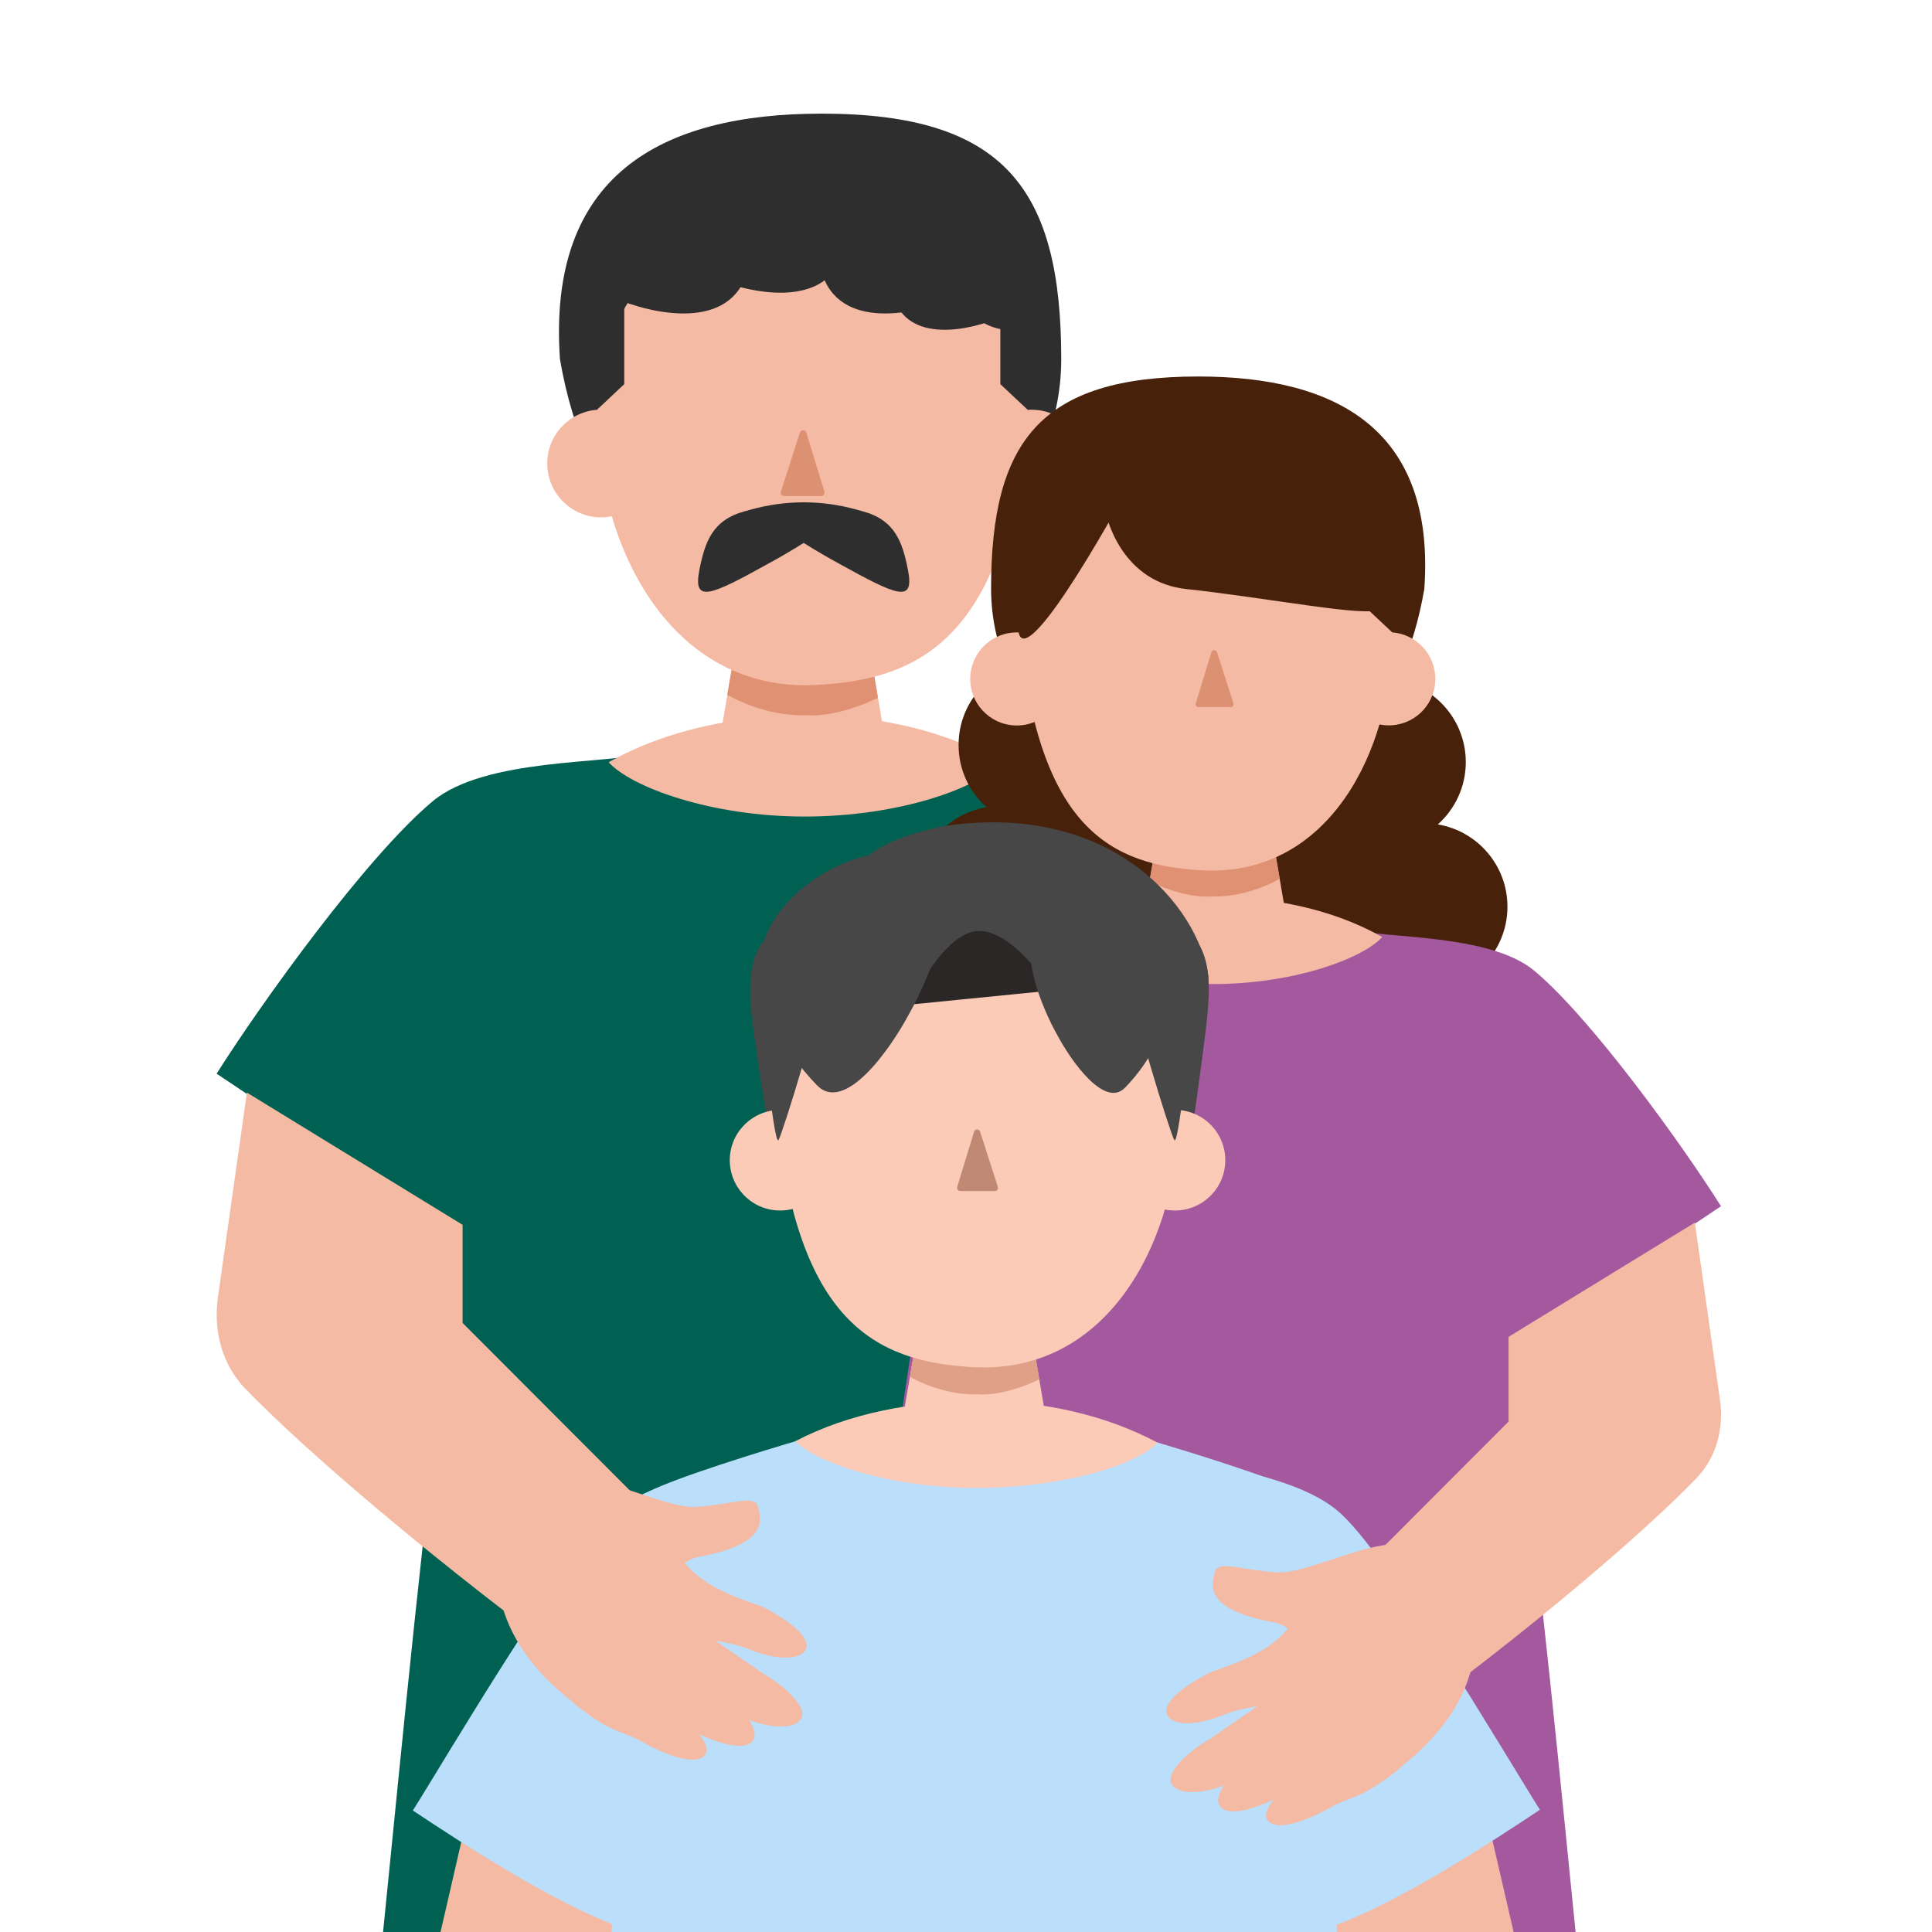 <?xml version="1.0" encoding="UTF-8"?>
<svg xmlns="http://www.w3.org/2000/svg" xmlns:xlink="http://www.w3.org/1999/xlink" width="71px" height="71px" viewBox="0 0 71 71" version="1.1">
<g id="surface1">
<path style=" stroke:none;fill-rule:nonzero;fill:rgb(0%,38.039%,32.549%);fill-opacity:1;" d="M 15.902 29.445 C 17.836 27.828 22.434 28.094 23.617 27.68 L 23.098 36.828 C 21.676 38.574 19.512 44.238 17.961 45.297 C 14.727 44.074 10.539 41.176 7.961 39.457 C 9.621 36.828 13.48 31.465 15.902 29.445 Z M 15.902 29.445 "/>
<path style=" stroke:none;fill-rule:evenodd;fill:rgb(0%,38.039%,32.549%);fill-opacity:1;" d="M 20.957 43.898 C 20.602 44.531 20.227 45.266 19.848 46.012 C 18.816 48.023 17.734 50.141 16.836 50.75 C 15.633 50.297 14.363 49.648 13.109 48.926 C 14.367 46.348 16.57 40.445 18.555 35.078 C 19.324 32.996 20.977 32.84 22.387 32.707 C 22.613 32.688 22.832 32.664 23.043 32.637 L 21.906 42.418 L 21.836 42.504 L 21.562 42.844 C 21.352 43.102 21.152 43.461 20.957 43.898 Z M 20.957 43.898 "/>
<path style=" stroke:none;fill-rule:nonzero;fill:rgb(0%,38.039%,32.549%);fill-opacity:1;" d="M 45.734 73.812 C 43.266 74.496 25.504 76.871 13.789 73.812 C 15.125 61.074 17.07 37.633 20.309 29.559 C 25.016 25.559 35.035 25.551 39.336 29.895 C 40.742 31.312 46.094 70.219 45.734 73.812 Z M 45.734 73.812 "/>
<path style=" stroke:none;fill-rule:nonzero;fill:rgb(95.686%,72.941%,63.922%);fill-opacity:1;" d="M 9.074 40.152 L 17 45.012 L 17 48.617 L 23.91 55.539 C 24.32 58.152 23.246 62.652 23.246 62.652 C 19.043 59.785 12.32 54.434 9.016 51.035 C 8.156 50.148 7.836 48.902 8.008 47.68 Z M 9.074 40.152 "/>
<path style=" stroke:none;fill-rule:nonzero;fill:rgb(95.686%,72.941%,63.922%);fill-opacity:1;" d="M 29.84 26.285 C 32.297 26.309 34.73 26.84 36.773 28.012 C 36 28.945 33.07 30.008 29.57 30.008 C 26.129 30.008 23.199 28.93 22.367 28.012 C 24.508 26.805 27.098 26.293 29.648 26.285 C 29.711 26.285 29.777 26.285 29.84 26.285 Z M 29.84 26.285 "/>
<path style=" stroke:none;fill-rule:nonzero;fill:rgb(95.686%,72.941%,63.922%);fill-opacity:1;" d="M 27.133 23.172 L 26.285 28.148 L 32.691 28.148 L 31.844 23.172 Z M 27.133 23.172 "/>
<path style=" stroke:none;fill-rule:nonzero;fill:rgb(88.235%,56.863%,45.098%);fill-opacity:1;" d="M 32.266 25.645 C 31.355 26.082 30.332 26.348 29.613 26.281 C 28.723 26.32 27.641 26.043 26.727 25.535 L 27.133 23.172 L 31.844 23.172 Z M 32.266 25.645 "/>
<path style=" stroke:none;fill-rule:nonzero;fill:rgb(18.431%,18.039%,18.039%);fill-opacity:1;" d="M 39 13.199 C 39 18.09 34.844 22.059 29.77 22.059 C 24.695 22.059 21.512 18.66 20.578 13.199 C 20.109 6.441 24.285 4.176 30.195 4.176 C 36.918 4.176 39 6.949 39 13.199 Z M 39 13.199 "/>
<path style=" stroke:none;fill-rule:nonzero;fill:rgb(95.686%,72.941%,63.922%);fill-opacity:1;" d="M 35.926 17.109 C 35.887 16.016 36.738 15.098 37.832 15.059 C 38.926 15.016 39.844 15.867 39.887 16.961 C 39.926 18.055 39.074 18.973 37.98 19.012 C 36.887 19.055 35.969 18.203 35.926 17.109 Z M 35.926 17.109 "/>
<path style=" stroke:none;fill-rule:nonzero;fill:rgb(95.686%,72.941%,63.922%);fill-opacity:1;" d="M 37.77 15.184 C 36.949 23.367 33.918 24.961 30.023 25.172 C 24.621 25.465 21.949 20.043 21.941 15.211 C 21.934 10.613 25.652 7.406 30.023 7.398 C 34.395 7.391 37.758 10.586 37.77 15.184 Z M 37.77 15.184 "/>
<path style=" stroke:none;fill-rule:nonzero;fill:rgb(18.431%,18.039%,18.039%);fill-opacity:1;" d="M 27.469 9.961 C 26.844 12.195 23.941 11.547 22.57 10.945 C 22.57 8.562 25.723 5.113 26.836 5.195 C 27.949 5.277 28.246 7.168 27.469 9.961 Z M 27.469 9.961 "/>
<path style=" stroke:none;fill-rule:nonzero;fill:rgb(18.431%,18.039%,18.039%);fill-opacity:1;" d="M 31.035 9.195 C 30.41 11.43 27.508 10.785 26.137 10.184 C 26.137 7.801 29.289 4.348 30.402 4.43 C 31.516 4.512 31.812 6.402 31.035 9.195 Z M 31.035 9.195 "/>
<path style=" stroke:none;fill-rule:nonzero;fill:rgb(18.431%,18.039%,18.039%);fill-opacity:1;" d="M 30.184 9.961 C 30.809 12.195 33.707 11.547 35.082 10.945 C 35.082 8.562 31.926 5.113 30.812 5.195 C 29.699 5.277 29.402 7.168 30.184 9.961 Z M 30.184 9.961 "/>
<path style=" stroke:none;fill-rule:nonzero;fill:rgb(18.431%,18.039%,18.039%);fill-opacity:1;" d="M 32.82 10.859 C 33.324 12.664 35.668 12.141 36.773 11.656 C 36.773 9.734 34.23 6.949 33.332 7.016 C 32.434 7.082 32.191 8.605 32.82 10.859 Z M 32.82 10.859 "/>
<path style=" stroke:none;fill-rule:nonzero;fill:rgb(18.431%,18.039%,18.039%);fill-opacity:1;" d="M 33.188 7.723 C 33.258 8.895 35.703 12.855 37.609 12 C 37.492 9.785 34.004 7.617 33.188 7.723 Z M 33.188 7.723 "/>
<path style=" stroke:none;fill-rule:nonzero;fill:rgb(18.431%,18.039%,18.039%);fill-opacity:1;" d="M 22.941 14.117 L 22.941 11.043 L 21.512 11.043 L 21.926 15.07 Z M 22.941 14.117 "/>
<path style=" stroke:none;fill-rule:nonzero;fill:rgb(18.431%,18.039%,18.039%);fill-opacity:1;" d="M 36.762 14.117 L 36.762 11.043 L 38.191 11.043 L 37.777 15.07 Z M 36.762 14.117 "/>
<path style=" stroke:none;fill-rule:nonzero;fill:rgb(18.431%,18.039%,18.039%);fill-opacity:1;" d="M 27.371 18.789 C 26.191 19.105 25.906 19.902 25.703 20.945 C 25.461 22.18 26.086 21.906 28.281 20.688 C 28.555 20.539 29.051 20.258 29.535 19.953 C 30.02 20.258 30.516 20.539 30.789 20.688 C 32.984 21.906 33.609 22.18 33.367 20.945 C 33.164 19.902 32.879 19.105 31.699 18.789 C 31.629 18.77 31.555 18.75 31.477 18.727 C 30.188 18.371 28.883 18.371 27.594 18.727 C 27.516 18.75 27.441 18.77 27.371 18.789 Z M 27.371 18.789 "/>
<path style=" stroke:none;fill-rule:nonzero;fill:rgb(86.275%,56.863%,45.098%);fill-opacity:1;" d="M 28.695 18.074 L 29.395 15.902 C 29.426 15.785 29.594 15.781 29.633 15.895 L 30.297 18.066 C 30.324 18.148 30.262 18.23 30.176 18.23 L 28.816 18.23 C 28.734 18.23 28.672 18.152 28.695 18.074 Z M 28.695 18.074 "/>
<path style=" stroke:none;fill-rule:nonzero;fill:rgb(95.686%,72.941%,63.922%);fill-opacity:1;" d="M 20.113 17.105 C 20.07 16.016 20.922 15.098 22.016 15.055 C 23.109 15.016 24.027 15.867 24.07 16.957 C 24.109 18.051 23.258 18.969 22.164 19.012 C 21.074 19.051 20.152 18.199 20.113 17.105 Z M 20.113 17.105 "/>
<path style=" stroke:none;fill-rule:evenodd;fill:rgb(28.235%,12.941%,4.314%);fill-opacity:1;" d="M 36.254 29.664 C 35.621 29.102 35.227 28.285 35.227 27.375 C 35.227 25.68 36.602 24.309 38.293 24.309 C 39.988 24.309 41.363 25.68 41.363 27.375 L 41.363 27.379 C 43 27.441 44.309 28.789 44.309 30.441 C 44.309 32.137 42.934 33.512 41.242 33.512 C 40.719 33.512 40.227 33.379 39.797 33.148 C 39.574 34.625 38.301 35.758 36.762 35.758 C 35.066 35.758 33.695 34.383 33.695 32.691 C 33.695 31.168 34.801 29.906 36.254 29.664 Z M 36.254 29.664 "/>
<path style=" stroke:none;fill-rule:evenodd;fill:rgb(28.235%,12.941%,4.314%);fill-opacity:1;" d="M 52.84 30.297 C 53.469 29.734 53.867 28.918 53.867 28.008 C 53.867 26.312 52.492 24.938 50.797 24.938 C 49.102 24.938 47.73 26.312 47.73 28.008 C 46.09 28.074 44.781 29.422 44.781 31.074 C 44.781 32.77 46.156 34.141 47.852 34.141 C 48.375 34.141 48.863 34.012 49.297 33.781 C 49.516 35.258 50.793 36.391 52.328 36.391 C 54.023 36.391 55.398 35.016 55.398 33.32 C 55.398 31.801 54.289 30.539 52.84 30.297 Z M 52.84 30.297 "/>
<path style=" stroke:none;fill-rule:nonzero;fill:rgb(64.314%,34.902%,62.353%);fill-opacity:1;" d="M 56.387 35.676 C 54.711 34.277 50.742 34.508 49.719 34.148 L 50.164 42.059 C 51.395 43.562 53.266 48.461 54.605 49.375 C 57.398 48.316 61.02 45.812 63.246 44.328 C 61.816 42.059 58.477 37.422 56.387 35.676 Z M 56.387 35.676 "/>
<path style=" stroke:none;fill-rule:evenodd;fill:rgb(64.314%,34.902%,62.353%);fill-opacity:1;" d="M 52.016 48.164 C 52.32 48.711 52.645 49.348 52.977 49.992 C 53.867 51.73 54.805 53.559 55.578 54.09 C 56.617 53.695 57.715 53.137 58.797 52.512 C 57.711 50.281 55.809 45.18 54.094 40.543 C 53.426 38.746 52 38.609 50.781 38.496 C 50.586 38.477 50.395 38.457 50.215 38.434 L 51.195 46.887 L 51.254 46.961 L 51.496 47.258 C 51.672 47.477 51.848 47.789 52.016 48.164 Z M 52.016 48.164 "/>
<path style=" stroke:none;fill-rule:nonzero;fill:rgb(64.314%,34.902%,62.353%);fill-opacity:1;" d="M 30.605 74.02 C 32.738 74.609 48.086 76.664 58.211 74.02 C 57.055 63.012 55.375 42.754 52.574 35.773 C 48.512 32.316 39.852 32.309 36.133 36.062 C 34.914 37.289 30.293 70.914 30.605 74.02 Z M 30.605 74.02 "/>
<path style=" stroke:none;fill-rule:nonzero;fill:rgb(95.686%,72.941%,63.922%);fill-opacity:1;" d="M 62.285 44.93 L 55.438 49.129 L 55.438 52.242 L 49.465 58.227 C 49.109 60.484 50.039 64.375 50.039 64.375 C 53.672 61.895 59.48 57.273 62.336 54.332 C 63.078 53.566 63.359 52.492 63.207 51.434 Z M 62.285 44.93 "/>
<path style=" stroke:none;fill-rule:nonzero;fill:rgb(95.686%,72.941%,63.922%);fill-opacity:1;" d="M 44.34 32.945 C 42.215 32.965 40.109 33.426 38.348 34.438 C 39.016 35.246 41.547 36.164 44.574 36.164 C 47.547 36.164 50.078 35.23 50.797 34.434 C 48.949 33.391 46.707 32.953 44.504 32.945 C 44.449 32.945 44.395 32.945 44.34 32.945 Z M 44.34 32.945 "/>
<path style=" stroke:none;fill-rule:nonzero;fill:rgb(95.686%,72.941%,63.922%);fill-opacity:1;" d="M 46.68 30.254 L 47.414 34.555 L 41.875 34.555 L 42.609 30.254 Z M 46.68 30.254 "/>
<path style=" stroke:none;fill-rule:nonzero;fill:rgb(88.235%,56.863%,45.098%);fill-opacity:1;" d="M 42.242 32.391 C 43.031 32.77 43.914 33 44.535 32.941 C 45.305 32.977 46.242 32.734 47.027 32.297 L 46.68 30.254 L 42.609 30.254 Z M 42.242 32.391 "/>
<path style=" stroke:none;fill-rule:nonzero;fill:rgb(28.235%,12.941%,4.314%);fill-opacity:1;" d="M 36.422 21.637 C 36.422 25.863 40.012 29.289 44.398 29.289 C 48.785 29.289 51.535 26.355 52.344 21.637 C 52.75 15.797 49.141 13.836 44.035 13.836 C 38.223 13.836 36.422 16.234 36.422 21.637 Z M 36.422 21.637 "/>
<path style=" stroke:none;fill-rule:nonzero;fill:rgb(95.686%,72.941%,63.922%);fill-opacity:1;" d="M 39.078 25.016 C 39.113 24.07 38.375 23.277 37.434 23.242 C 36.488 23.207 35.691 23.941 35.656 24.887 C 35.621 25.832 36.359 26.625 37.305 26.66 C 38.25 26.695 39.043 25.957 39.078 25.016 Z M 39.078 25.016 "/>
<path style=" stroke:none;fill-rule:nonzero;fill:rgb(95.686%,72.941%,63.922%);fill-opacity:1;" d="M 37.488 23.348 C 38.195 30.426 40.812 31.801 44.18 31.984 C 48.848 32.234 51.156 27.551 51.164 23.371 C 51.172 19.402 47.957 16.629 44.18 16.621 C 40.402 16.613 37.496 19.379 37.488 23.348 Z M 37.488 23.348 "/>
<path style=" stroke:none;fill-rule:nonzero;fill:rgb(28.235%,12.941%,4.314%);fill-opacity:1;" d="M 43.605 21.648 C 41.344 21.41 40.605 19.25 40.52 18.203 C 39.809 16.199 42.824 15.934 43.246 15.812 C 43.664 15.695 49.02 17.078 49.68 17.316 C 50.344 17.559 50.645 22.012 50.586 22.371 C 50.523 22.734 46.434 21.949 43.605 21.648 Z M 43.605 21.648 "/>
<path style=" stroke:none;fill-rule:nonzero;fill:rgb(28.235%,12.941%,4.314%);fill-opacity:1;" d="M 37.426 23.188 C 37.629 24.699 40.535 19.688 41.961 16.996 C 39.195 14.93 38.188 16.824 38.027 18.031 C 37.738 19.121 37.219 21.676 37.426 23.188 Z M 37.426 23.188 "/>
<path style=" stroke:none;fill-rule:nonzero;fill:rgb(28.235%,12.941%,4.314%);fill-opacity:1;" d="M 50.301 22.43 L 50.301 19.773 L 51.535 19.773 L 51.18 23.254 Z M 50.301 22.43 "/>
<path style=" stroke:none;fill-rule:nonzero;fill:rgb(28.235%,12.941%,4.314%);fill-opacity:1;" d="M 38.355 22.43 L 38.355 19.773 L 37.125 19.773 L 37.48 23.254 Z M 38.355 22.43 "/>
<path style=" stroke:none;fill-rule:nonzero;fill:rgb(86.275%,56.863%,45.098%);fill-opacity:1;" d="M 45.328 25.848 L 44.727 23.973 C 44.695 23.871 44.551 23.863 44.52 23.965 L 43.945 25.84 C 43.922 25.91 43.973 25.984 44.047 25.984 L 45.223 25.984 C 45.297 25.984 45.348 25.918 45.328 25.848 Z M 45.328 25.848 "/>
<path style=" stroke:none;fill-rule:nonzero;fill:rgb(95.686%,72.941%,63.922%);fill-opacity:1;" d="M 52.746 25.012 C 52.781 24.07 52.047 23.273 51.102 23.238 C 50.156 23.203 49.363 23.941 49.328 24.883 C 49.289 25.828 50.027 26.621 50.973 26.656 C 51.918 26.691 52.711 25.957 52.746 25.012 Z M 52.746 25.012 "/>
<path style=" stroke:none;fill-rule:nonzero;fill:rgb(95.686%,72.941%,63.922%);fill-opacity:1;" d="M 15.43 74.297 L 17.234 66.469 L 22.828 68.961 L 22.828 75.156 Z M 15.43 74.297 "/>
<path style=" stroke:none;fill-rule:nonzero;fill:rgb(95.686%,72.941%,63.922%);fill-opacity:1;" d="M 56.387 74.297 L 54.578 66.469 L 48.988 68.961 L 48.988 75.156 Z M 56.387 74.297 "/>
<path style=" stroke:none;fill-rule:nonzero;fill:rgb(73.333%,87.059%,98.431%);fill-opacity:1;" d="M 22.605 55.547 C 24.035 54.352 26.738 54.012 27.613 53.707 L 26.352 64.594 C 25.301 65.883 23.75 69.965 22.605 70.746 C 20.215 69.844 17.078 67.801 15.172 66.535 C 16.398 64.594 20.816 57.039 22.605 55.547 Z M 22.605 55.547 "/>
<path style=" stroke:none;fill-rule:evenodd;fill:rgb(73.333%,87.059%,98.431%);fill-opacity:1;" d="M 25.652 65.684 C 25.387 66.152 25.113 66.695 24.828 67.246 C 24.07 68.73 23.27 70.293 22.605 70.746 C 21.719 70.41 20.781 69.934 19.855 69.398 C 20.785 67.492 22.41 63.133 23.875 59.172 C 24.445 57.633 25.664 57.52 26.707 57.422 C 26.871 57.406 27.035 57.391 27.191 57.371 L 26.352 64.594 L 26.301 64.656 L 26.094 64.906 C 25.941 65.098 25.793 65.363 25.652 65.684 Z M 25.652 65.684 "/>
<path style=" stroke:none;fill-rule:nonzero;fill:rgb(73.333%,87.059%,98.431%);fill-opacity:1;" d="M 49.156 55.52 C 47.727 54.324 45.023 53.988 44.148 53.68 L 45.41 64.566 C 46.461 65.855 48.016 69.941 49.156 70.719 C 51.547 69.816 54.688 67.777 56.59 66.508 C 55.363 64.566 50.945 57.012 49.156 55.52 Z M 49.156 55.52 "/>
<path style=" stroke:none;fill-rule:evenodd;fill:rgb(73.333%,87.059%,98.431%);fill-opacity:1;" d="M 46.113 65.66 C 46.375 66.129 46.652 66.668 46.934 67.219 C 47.695 68.703 48.496 70.27 49.156 70.719 C 50.047 70.383 50.98 69.906 51.906 69.371 C 50.977 67.469 49.352 63.109 47.887 59.145 C 47.32 57.609 46.098 57.492 45.059 57.395 C 44.891 57.379 44.727 57.363 44.574 57.344 L 45.41 64.566 L 45.465 64.629 L 45.668 64.883 C 45.82 65.07 45.969 65.336 46.113 65.66 Z M 46.113 65.66 "/>
<path style=" stroke:none;fill-rule:nonzero;fill:rgb(73.333%,87.059%,98.431%);fill-opacity:1;" d="M 29.539 52.875 C 28.02 53.316 24.75 54.328 23.836 54.824 C 22.926 55.324 22.477 69.559 22.371 75.145 L 49.246 75.145 C 49.137 69.559 48.691 55.324 47.777 54.824 C 46.867 54.328 43.594 53.316 42.074 52.875 Z M 29.539 52.875 "/>
<path style=" stroke:none;fill-rule:nonzero;fill:rgb(95.686%,72.941%,63.922%);fill-opacity:1;" d="M 53 57.711 C 52.125 56.516 48.906 59.41 48.242 59.898 C 47.578 60.387 47.152 60.871 47.055 61.484 C 46.848 62.77 48.207 64.719 49.102 65.379 C 49.816 65.91 49.715 66.09 50.152 65.852 C 50.566 65.535 54.234 63.625 54.23 60.059 C 54.23 59.293 54.094 59.207 53 57.711 Z M 53 57.711 "/>
<path style=" stroke:none;fill-rule:nonzero;fill:rgb(95.686%,72.941%,63.922%);fill-opacity:1;" d="M 45.051 62.988 C 43.797 63.516 43.012 63.359 42.879 62.992 C 42.746 62.625 43.297 62.098 44.277 61.562 C 44.703 61.254 47.355 60.848 47.836 58.828 C 48.934 58.34 50.184 58.828 49.93 60.402 C 49.676 61.973 49.055 62.016 48.285 62.367 C 47.418 62.523 45.691 62.719 45.051 62.988 Z M 45.051 62.988 "/>
<path style=" stroke:none;fill-rule:nonzero;fill:rgb(95.686%,72.941%,63.922%);fill-opacity:1;" d="M 45.492 65.414 C 44.062 66.051 43.199 65.934 43.035 65.512 C 42.875 65.09 43.723 64.316 44.504 63.883 C 44.984 63.516 46.852 62.332 47.832 61.457 C 48.242 61.289 49.562 60.844 50.035 61.68 C 50.629 62.727 49.871 63.523 49.535 63.738 C 47.801 64.898 46.223 65.09 45.492 65.414 Z M 45.492 65.414 "/>
<path style=" stroke:none;fill-rule:nonzero;fill:rgb(95.686%,72.941%,63.922%);fill-opacity:1;" d="M 47.211 65.934 C 45.824 66.66 44.984 66.727 44.797 66.316 C 44.605 65.906 45.375 64.953 46.125 64.469 C 46.582 64.074 47.84 63.109 48.266 62.859 C 48.77 62.637 50.035 62.34 50.594 62.996 C 51.152 63.656 50.605 64.789 50.109 65.023 C 49.133 65.289 47.918 65.566 47.211 65.934 Z M 47.211 65.934 "/>
<path style=" stroke:none;fill-rule:nonzero;fill:rgb(95.686%,72.941%,63.922%);fill-opacity:1;" d="M 48.957 66.391 C 47.59 67.156 46.754 67.242 46.551 66.84 C 46.352 66.434 47.297 65.559 48.035 65.055 C 48.48 64.645 49.074 63.859 49.496 63.598 C 50.246 63.125 50.707 63.09 51.32 63.52 C 51.934 63.953 51.707 64.473 51.414 65.008 C 49.992 66.141 49.656 66 48.957 66.391 Z M 48.957 66.391 "/>
<path style=" stroke:none;fill-rule:nonzero;fill:rgb(95.686%,72.941%,63.922%);fill-opacity:1;" d="M 46.887 57.781 C 48.195 57.871 50.684 56.289 52.297 56.84 C 54.953 58.508 50.746 61.188 50.012 60.938 C 47.984 60.629 47.469 59.742 46.848 59.629 C 44.359 59.168 44.473 58.359 44.652 57.754 C 44.777 57.332 45.602 57.695 46.887 57.781 Z M 46.887 57.781 "/>
<path style=" stroke:none;fill-rule:nonzero;fill:rgb(98.824%,79.608%,72.157%);fill-opacity:1;" d="M 36.125 51.484 C 38.398 51.504 40.652 52.008 42.535 53.016 C 41.82 53.816 39.109 54.68 35.879 54.68 C 32.699 54.68 29.996 53.754 29.227 52.965 C 31.203 51.926 33.598 51.488 35.949 51.484 C 36.008 51.484 36.07 51.484 36.125 51.484 Z M 36.125 51.484 "/>
<path style=" stroke:none;fill-rule:nonzero;fill:rgb(98.824%,79.608%,72.157%);fill-opacity:1;" d="M 33.785 48.57 L 33.055 52.84 L 38.559 52.84 L 37.832 48.57 Z M 33.785 48.57 "/>
<path style=" stroke:none;fill-rule:nonzero;fill:rgb(87.843%,62.745%,52.941%);fill-opacity:1;" d="M 38.191 50.695 C 37.414 51.066 36.531 51.297 35.914 51.238 C 35.152 51.273 34.223 51.031 33.438 50.598 L 33.785 48.57 L 37.832 48.57 Z M 38.191 50.695 "/>
<path style=" stroke:none;fill-rule:nonzero;fill:rgb(27.843%,27.843%,27.843%);fill-opacity:1;" d="M 44.375 37.262 C 44.508 35.695 44.469 34.402 42.758 33.59 C 42.016 32.992 42.359 35.812 42.094 36.527 L 43.34 41.859 L 43.82 41.484 C 44.023 40.082 44.324 37.875 44.375 37.262 Z M 44.375 37.262 "/>
<path style=" stroke:none;fill-rule:nonzero;fill:rgb(27.843%,27.843%,27.843%);fill-opacity:1;" d="M 27.617 37.262 C 27.469 35.695 27.516 34.402 29.438 33.59 C 30.27 32.992 29.883 35.812 30.18 36.527 L 28.781 41.859 L 28.242 41.484 C 28.012 40.082 27.672 37.875 27.617 37.262 Z M 27.617 37.262 "/>
<path style=" stroke:none;fill-rule:nonzero;fill:rgb(98.824%,79.608%,72.157%);fill-opacity:1;" d="M 30.52 42.707 C 30.559 41.688 29.762 40.828 28.742 40.789 C 27.719 40.754 26.859 41.547 26.82 42.57 C 26.785 43.59 27.582 44.449 28.602 44.484 C 29.621 44.523 30.48 43.727 30.52 42.707 Z M 30.52 42.707 "/>
<path style=" stroke:none;fill-rule:nonzero;fill:rgb(98.824%,79.608%,72.157%);fill-opacity:1;" d="M 28.531 40.906 C 29.297 48.555 32.129 50.043 35.766 50.242 C 40.812 50.512 43.309 45.449 43.316 40.934 C 43.324 36.641 39.848 33.641 35.766 33.633 C 31.684 33.629 28.539 36.613 28.531 40.906 Z M 28.531 40.906 "/>
<path style=" stroke:none;fill-rule:nonzero;fill:rgb(74.902%,53.725%,45.49%);fill-opacity:1;" d="M 36.672 43.621 L 36.02 41.594 C 35.988 41.48 35.836 41.477 35.797 41.586 L 35.18 43.613 C 35.152 43.691 35.211 43.77 35.289 43.77 L 36.559 43.77 C 36.637 43.77 36.695 43.695 36.672 43.621 Z M 36.672 43.621 "/>
<path style=" stroke:none;fill-rule:nonzero;fill:rgb(98.824%,79.608%,72.157%);fill-opacity:1;" d="M 45.027 42.707 C 45.066 41.684 44.27 40.828 43.246 40.789 C 42.227 40.75 41.367 41.547 41.328 42.566 C 41.289 43.586 42.086 44.445 43.109 44.484 C 44.129 44.523 44.988 43.727 45.027 42.707 Z M 45.027 42.707 "/>
<path style=" stroke:none;fill-rule:nonzero;fill:rgb(27.843%,27.843%,27.843%);fill-opacity:1;" d="M 43.156 41.898 C 43.254 42.031 43.445 40.523 43.527 39.754 L 43.527 38.348 C 42.961 37.562 41.793 36.051 41.625 36.281 C 41.418 36.57 43.031 41.734 43.156 41.898 Z M 43.156 41.898 "/>
<path style=" stroke:none;fill-rule:nonzero;fill:rgb(27.843%,27.843%,27.843%);fill-opacity:1;" d="M 28.609 41.898 C 28.512 42.031 28.32 40.523 28.238 39.754 L 28.238 38.348 C 28.805 37.562 29.977 36.051 30.141 36.281 C 30.348 36.57 28.734 41.734 28.609 41.898 Z M 28.609 41.898 "/>
<path style=" stroke:none;fill-rule:nonzero;fill:rgb(27.843%,27.843%,27.843%);fill-opacity:1;" d="M 32.254 35.914 C 32.254 37.98 34.836 36.219 37.406 36.219 C 39.977 36.219 44.41 37.98 44.41 35.914 C 44.059 33.301 40.824 29.426 34.668 30.363 C 29.027 31.57 32.254 33.844 32.254 35.914 Z M 32.254 35.914 "/>
<path style=" stroke:none;fill-rule:nonzero;fill:rgb(17.255%,15.294%,15.294%);fill-opacity:1;" d="M 35.98 34.211 C 34.918 34.211 33.848 36.016 33.445 36.918 L 38.629 36.402 C 38.188 35.672 37.039 34.211 35.98 34.211 Z M 35.98 34.211 "/>
<path style=" stroke:none;fill-rule:nonzero;fill:rgb(27.843%,27.843%,27.843%);fill-opacity:1;" d="M 30.027 39.887 C 31.043 40.922 32.691 38.594 33.387 37.301 C 34.215 35.836 35.52 32.672 34.117 31.742 C 32.367 30.578 29.152 32.199 28.227 34.203 C 27.301 36.207 28.762 38.594 30.027 39.887 Z M 30.027 39.887 "/>
<path style=" stroke:none;fill-rule:nonzero;fill:rgb(27.843%,27.843%,27.843%);fill-opacity:1;" d="M 41.344 39.973 C 40.598 40.734 39.383 39.02 38.867 38.062 C 38.258 36.984 37.297 34.648 38.328 33.965 C 39.621 33.105 41.992 34.301 42.672 35.777 C 43.355 37.258 42.277 39.02 41.344 39.973 Z M 41.344 39.973 "/>
<path style=" stroke:none;fill-rule:nonzero;fill:rgb(95.686%,72.941%,63.922%);fill-opacity:1;" d="M 19.5 55.305 C 20.375 54.109 23.594 57.004 24.258 57.492 C 24.918 57.98 25.348 58.465 25.445 59.078 C 25.652 60.363 24.293 62.309 23.398 62.973 C 22.684 63.504 22.785 63.684 22.348 63.441 C 21.93 63.125 18.266 61.215 18.27 57.648 C 18.27 56.883 18.406 56.797 19.5 55.305 Z M 19.5 55.305 "/>
<path style=" stroke:none;fill-rule:nonzero;fill:rgb(95.686%,72.941%,63.922%);fill-opacity:1;" d="M 27.445 60.578 C 28.703 61.105 29.488 60.953 29.621 60.586 C 29.754 60.215 29.203 59.688 28.223 59.152 C 27.797 58.844 25.145 58.441 24.66 56.422 C 23.566 55.934 22.316 56.418 22.566 57.992 C 22.82 59.566 23.445 59.609 24.215 59.957 C 25.078 60.117 26.805 60.309 27.445 60.578 Z M 27.445 60.578 "/>
<path style=" stroke:none;fill-rule:nonzero;fill:rgb(95.686%,72.941%,63.922%);fill-opacity:1;" d="M 27.004 63.004 C 28.438 63.641 29.301 63.523 29.465 63.102 C 29.625 62.684 28.777 61.91 27.996 61.473 C 27.516 61.109 25.648 59.922 24.668 59.051 C 24.258 58.883 22.938 58.438 22.461 59.273 C 21.871 60.316 22.625 61.113 22.965 61.328 C 24.699 62.488 26.277 62.68 27.004 63.004 Z M 27.004 63.004 "/>
<path style=" stroke:none;fill-rule:nonzero;fill:rgb(95.686%,72.941%,63.922%);fill-opacity:1;" d="M 25.285 63.527 C 26.676 64.254 27.516 64.316 27.703 63.906 C 27.891 63.496 27.125 62.543 26.371 62.062 C 25.914 61.664 24.66 60.703 24.234 60.449 C 23.73 60.23 22.465 59.93 21.906 60.59 C 21.348 61.25 21.891 62.379 22.391 62.617 C 23.367 62.879 24.578 63.156 25.285 63.527 Z M 25.285 63.527 "/>
<path style=" stroke:none;fill-rule:nonzero;fill:rgb(95.686%,72.941%,63.922%);fill-opacity:1;" d="M 23.539 63.98 C 24.91 64.746 25.746 64.832 25.945 64.43 C 26.145 64.027 25.199 63.148 24.461 62.645 C 24.016 62.238 23.422 61.453 23.004 61.188 C 22.254 60.719 21.789 60.68 21.176 61.113 C 20.566 61.543 20.793 62.062 21.086 62.598 C 22.504 63.73 22.844 63.594 23.539 63.98 Z M 23.539 63.98 "/>
<path style=" stroke:none;fill-rule:nonzero;fill:rgb(95.686%,72.941%,63.922%);fill-opacity:1;" d="M 25.609 55.375 C 24.301 55.461 21.816 53.879 20.199 54.434 C 17.547 56.098 21.75 58.781 22.488 58.531 C 24.516 58.223 25.031 57.332 25.648 57.219 C 28.141 56.762 28.027 55.949 27.844 55.344 C 27.719 54.926 26.895 55.289 25.609 55.375 Z M 25.609 55.375 "/>
</g>
</svg>
